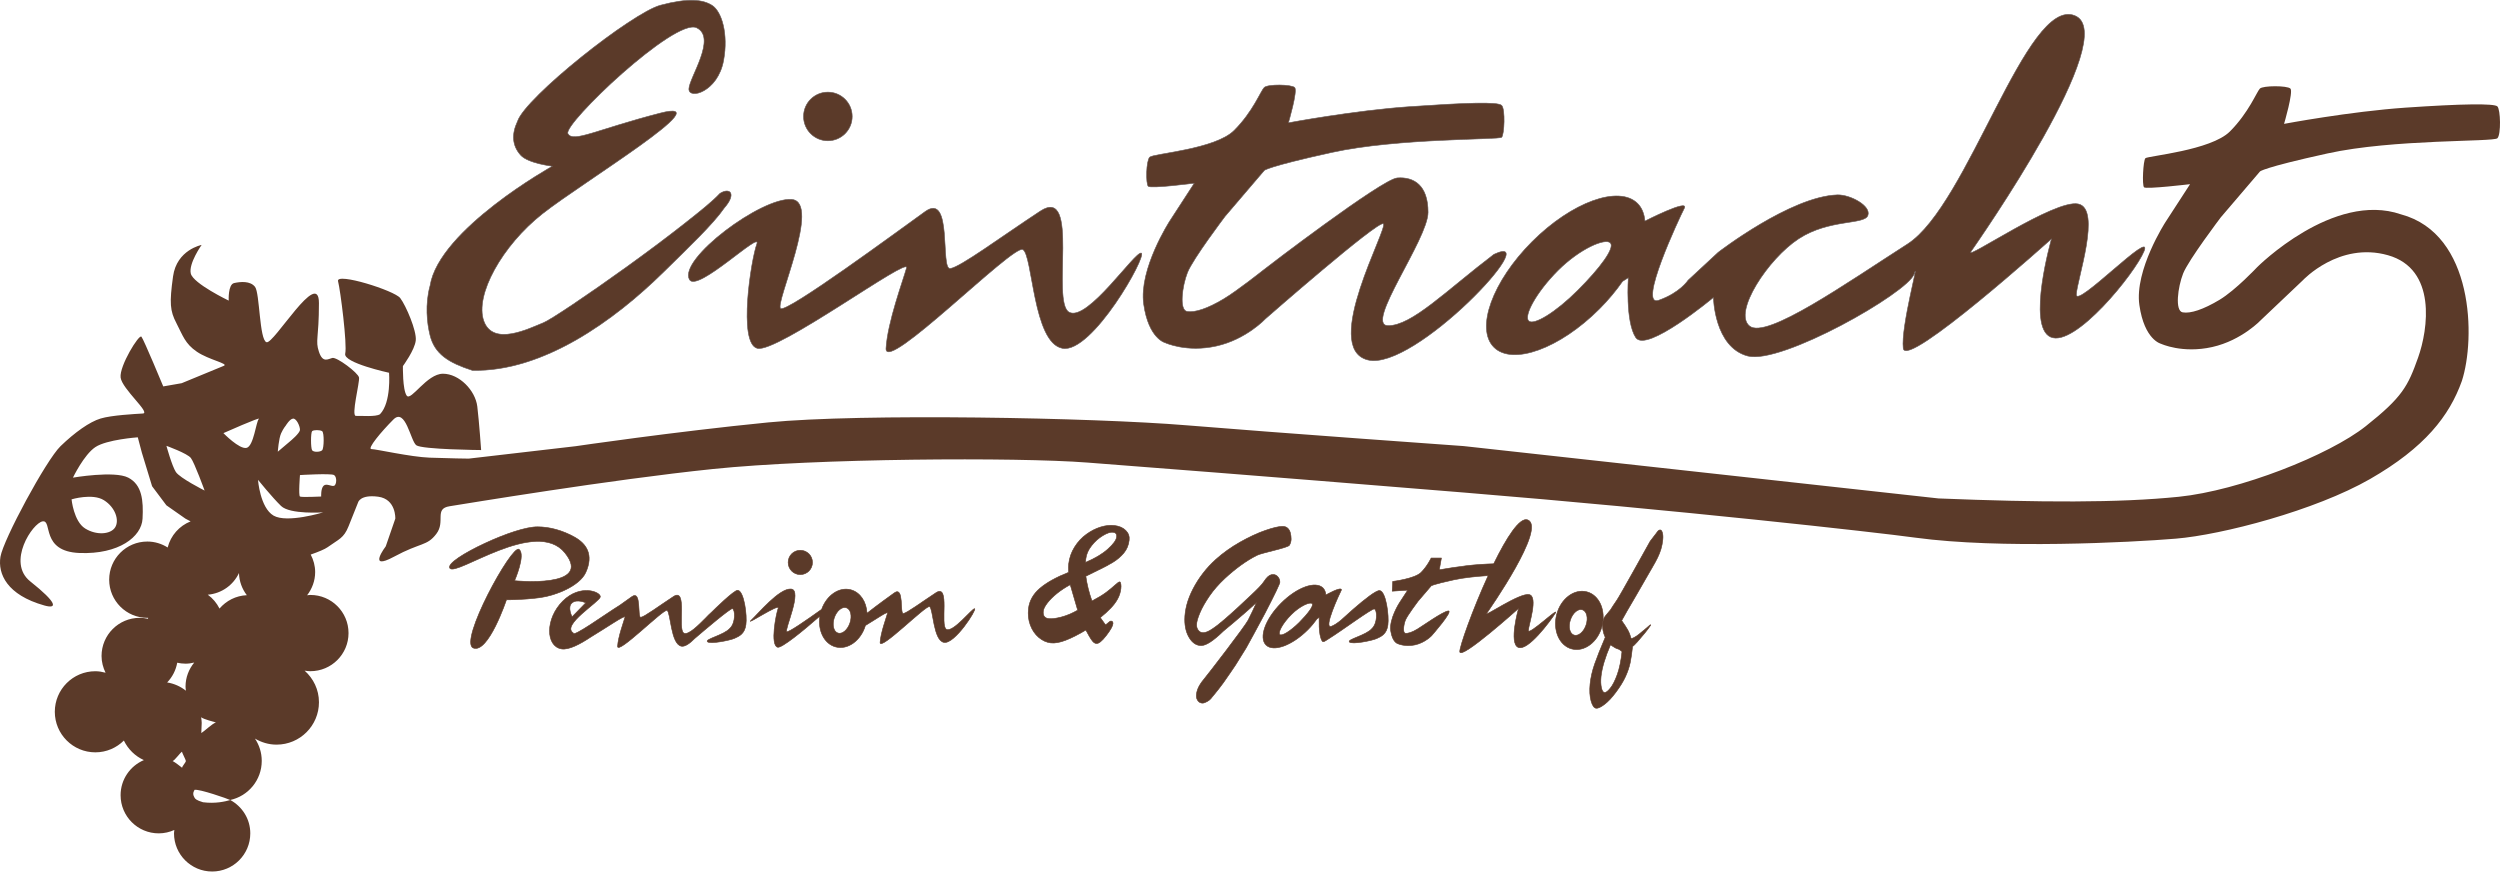 <?xml version="1.0" encoding="UTF-8"?> <svg xmlns="http://www.w3.org/2000/svg" xmlns:xlink="http://www.w3.org/1999/xlink" version="1.1" id="Layer_2" x="0px" y="0px" viewBox="-0.01 352.245 1080.014 376.512" xml:space="preserve"> <image display="none" overflow="visible" width="400" height="120" transform="matrix(4.883 0 0 4.883 -899.227 -659.25)"> </image> <g display="none"> <circle display="inline" fill="#B8C00B" stroke="#B8C00B" stroke-width="0.25" stroke-linejoin="round" stroke-miterlimit="10" cx="-563.754" cy="81.069" r="10.504"></circle> <path display="inline" fill="#B8C00B" d="M38.005,124.647L54.9,104.869c0,0,0.863-1.598,29.254-7.833 c28.382-6.235,71.712-4.903,73.347-6.538c1.634-1.635,1.359-12.396,0-13.755c-1.341-1.359-15.463-1.129-39.566,0.523 c-24.103,1.644-52.595,7.006-52.595,7.006s4.095-13.893,2.746-15.242c-1.35-1.35-11.836-1.341-13.186,0 c-1.35,1.34-4.784,10.348-12.965,18.539C33.735,95.76,6.4,98.139,5.436,99.103c-0.964,0.964-1.497,11.661-0.588,12.57 s19.889-1.359,19.889-1.359l-10.633,16.39c0,0-13.433,20.761-11.266,35.856c2.148,15.086,9.366,16.73,9.366,16.73 s9.2,4.279,22.092,1.396c12.892-2.883,21.184-11.79,21.184-11.79l17.969-17.051c0,0,15.646-16.794,36.774-10.826 c21.128,5.978,17.4,31.926,13.02,44.239s-6.74,17.051-22.615,29.622c-15.849,12.561-54.606,27.812-80.748,30.494 c-26.151,2.672-59.849,2.498-103.841,0.716c-40.08-4.407-205.128-22.606-205.128-22.606s-79.985-5.711-119.955-9.008 c-39.979-3.296-140.063-5.197-180.52-1.221c-40.447,3.995-83.181,10.284-83.181,10.284l-46.149,5.362c0,0-8.594-0.101-16.895-0.413 c-8.292-0.312-23.075-3.701-25.131-3.701c-2.057,0,4.224-7.529,9.476-12.772c5.252-5.262,7.419,9.274,9.889,11.12 c2.47,1.854,28.015,2.066,28.015,2.066s-0.826-11.845-1.652-18.805c-0.827-6.96-7.823-14.159-14.829-14.159 c-7.016,0-13.792,11.964-15.656,9.485c-1.855-2.488-1.653-12.781-1.653-12.781s5.16-6.997,5.555-11.12 c0.413-4.132-4.206-14.93-6.694-18.236c-2.479-3.296-27.923-11.229-26.885-7.309c1.029,3.92,4.003,27.372,3.095,31.311 c-0.918,3.949,18.952,8.246,18.952,8.246s1.028,12.772-3.921,17.905c-1.854,1.24-8.227,0.633-10.394,0.726 c-2.176,0.101,1.699-14.563,1.341-16.574c-0.358-2.011-9.604-8.953-11.533-8.457c-1.928,0.496-4.132,2.277-5.775-2.672 c-1.653-4.949,0-5.555,0-21.009c0-15.462-19.567,17.924-22.662,16.886c-3.094-1.029-2.874-21.211-4.949-23.901 c-2.066-2.681-6.373-2.259-9.063-1.644c-2.681,0.615-2.313,7.575-2.313,7.575s-15.353-7.373-16.381-11.689 c-1.02-4.333,4.683-12.359,4.683-12.359s-10.761,2.066-12.35,13.599c-1.598,11.533-1.322,14.894,1.442,20.191 c2.754,5.298,3.7,8.861,8.86,12.359c5.151,3.499,13.884,5.16,11.643,6.079c-2.24,0.927-18.227,7.511-18.227,7.511l-7.961,1.359 c0,0-8.401-20.237-9.43-21.477c-1.02-1.239-9.595,12.708-8.989,17.648c0.615,4.94,13.14,15.334,9.604,15.545 c-3.535,0.211-13.516,0.735-18.263,2.167c-4.738,1.442-11.12,5.978-17.299,11.946c-6.189,5.978-24.773,40.447-25.958,47.802 c-1.184,7.364,2.81,16.464,18.952,21.009c5.665,1.598,5.821-0.955-6.079-10.394c-10.293-8.2,1.056-25.306,5.381-25.93 c4.315-0.615-0.983,13.02,15.94,13.672c16.932,0.643,26.784-6.997,27.197-14.82c0.413-7.841-0.193-14.636-6.179-17.73 c-5.978-3.085-23.892,0-23.892,0s4.738-9.889,9.678-13.186c4.949-3.296,18.336-4.242,18.336-4.242l1.754,6.611l4.426,14.526 l6.18,8.236l8.246,5.775l2.222,1.166c-4.894,1.929-8.613,6.116-9.917,11.285c-2.543-1.607-5.546-2.571-8.788-2.571 c-9.108,0-16.481,7.374-16.481,16.482c0,9.09,7.373,16.473,16.481,16.473c0.12,0,0.221-0.055,0.34-0.055 c-0.027,0.165-0.027,0.321-0.046,0.468c-1.157-0.267-2.351-0.414-3.59-0.414c-9.1,0-16.482,7.374-16.482,16.482 c0,2.599,0.67,5.041,1.735,7.227c-1.423-0.376-2.874-0.643-4.417-0.643c-9.669,0-17.51,7.851-17.51,17.519 c0,9.669,7.841,17.52,17.51,17.52c4.812,0,9.164-1.956,12.322-5.096c1.809,3.728,4.848,6.74,8.641,8.448 c-5.914,2.507-10.055,8.356-10.055,15.169c0,9.108,7.382,16.482,16.473,16.482c2.415,0,4.692-0.542,6.749-1.469 c-0.046,0.505-0.147,0.964-0.147,1.469c0,9.108,7.373,16.482,16.482,16.482c9.1,0,16.473-7.374,16.473-16.482 c0-6.262-3.526-11.625-8.659-14.416c7.777-1.689,13.608-8.613,13.608-16.895c0-3.572-1.083-6.887-2.938-9.632 c2.736,1.616,5.904,2.617,9.329,2.617c10.128,0,18.337-8.218,18.337-18.328c0-5.436-2.424-10.275-6.189-13.626 c0.808,0.11,1.634,0.23,2.479,0.23c9.109,0,16.482-7.374,16.482-16.464c0-9.108-7.373-16.482-16.482-16.482 c-0.486,0-0.946,0.092-1.423,0.147c2.158-2.8,3.489-6.234,3.489-10.027c0-2.745-0.734-5.279-1.919-7.557 c3.361-1.175,6.06-2.295,7.272-3.168c4.875-3.517,6.969-3.811,9.072-9.062c2.103-5.252,4.123-10.293,4.123-10.293 s0.827-3.498,8.65-2.479c7.823,1.028,7.419,9.485,7.419,9.485l-4.123,11.946c0,0-8.255,10.872,3.498,4.527 c11.753-6.345,14.214-4.509,18.337-9.871c4.123-5.362-1.083-10.899,5.766-11.964c6.859-1.065,69.022-11.441,113.721-16.068 c44.708-4.628,131.01-5.161,161.825-2.782c30.825,2.396,64.202,4.903,162.983,12.983c91.197,7.456,177.343,17.088,194.762,19.475 c36.269,4.903,92.62,2.029,112.49,0.386c19.889-1.653,60.152-12.157,83.851-25.756c23.69-13.608,34.286-27.298,39.648-42.33 c5.987-18.346,5.252-63.568-26.27-72.006c-29.245-10.101-62.099,22.762-62.099,22.762s-9.375,10-16.317,14.159 c-6.96,4.168-12.515,6.023-15.921,5.408c-3.407-0.625-2.112-10.872,0.211-16.794C24.057,143.03,38.005,124.647,38.005,124.647z M-876.515,246.833c4.949,3.085,6.767,8.705,4.867,11.744c-1.901,3.039-8.016,3.581-12.965,0.496 c-4.949-3.085-5.868-12.598-5.868-12.598S-881.464,243.739-876.515,246.833z M-786.567,217.038c0.615-0.615,3.397-0.615,4.325,0 c0.937,0.625,0.827,7.419,0,8.246c-0.826,0.826-3.7,0.927-4.325,0C-787.183,224.355-787.183,217.662-786.567,217.038z M-799.964,217.947c1.038-2.25,2.011-3.333,2.011-3.333s1.708-2.883,3.141-3.012c1.432-0.128,2.984,3.177,2.984,4.821 c0,1.441-3.958,4.738-4.481,5.161c-0.064,0.064-5.096,4.315-5.096,4.315S-800.983,220.196-799.964,217.947z M-845.434,234.649 c-1.699-2.626-4.068-11.285-4.068-11.285s9.017,3.25,10.56,5.252c1.542,2.011,5.932,14.067,5.932,14.067 S-843.735,237.284-845.434,234.649z M-846.83,359.525c1.029-0.395,3.141-3.48,4.059-4.049c-0.037,0.468,1.653,3.535,1.653,4.021 c0,0.643-1.68,2.314-1.607,2.938C-843.634,361.72-845.764,360.049-846.83,359.525z M-841.091,329.151 c-2.313-1.828-5.068-3.085-8.107-3.572c2.222-2.295,3.765-5.233,4.352-8.521c1.148,0.248,2.351,0.413,3.59,0.413 c1.304,0,2.543-0.193,3.765-0.487c-2.314,2.837-3.765,6.418-3.765,10.367C-841.265,327.985-841.146,328.554-841.091,329.151z M-833.69,377.339c-2.938-0.845-3.425-1.524-3.673-1.974c-0.67-1.166-0.79-2.066,0-3.388c2.084-0.432,14.389,3.856,15.454,4.407 C-824.141,376.999-828.263,378.019-833.69,377.339z M-834.434,347.442c0.055-0.56,0.174-3.856,0.174-4.407 c0-0.845-0.128-1.634-0.239-2.424c1.322,0.964,4.802,1.727,6.382,2.259C-829.65,343.301-833.102,346.652-834.434,347.442z M-826.574,293.653c-1.194-2.388-2.92-4.444-5.059-5.987c5.986-0.505,11.037-4.16,13.479-9.357 c0.092,3.609,1.341,6.896,3.388,9.568C-819.503,288.08-823.69,290.283-826.574,293.653z M-814.894,224.246 c-3.094,0.725-9.99-6.381-9.99-6.381s16.482-7.318,15.297-6.134S-811.8,223.529-814.894,224.246z M-803.224,253.509 c-5.84-3.406-6.73-15.462-6.73-15.462s6.115,7.566,9.972,11.303c3.856,3.746,18.199,2.754,18.199,2.754 S-797.384,256.897-803.224,253.509z M-777.091,240.626c-1.139,0.413-3.296-1.23-4.536,0c-1.23,1.24-1.028,4.637-1.028,4.637 s-8.447,0.413-9.173,0c-0.716-0.414,0-9.274,0-9.274s13.388-0.826,14.728,0C-775.76,236.816-775.953,240.213-777.091,240.626z"></path> <path display="inline" fill="#B8C00B" stroke="#B8C00B" stroke-width="0.25" stroke-linejoin="round" stroke-miterlimit="10" d=" M-416.06,126.263c0,0-13.415,20.761-11.266,35.856c2.148,15.086,9.366,16.73,9.366,16.73s9.219,4.279,22.092,1.396 c12.892-2.883,21.183-11.79,21.183-11.79s48.417-42.421,50.878-41.026c2.488,1.387-26.922,53.56-6.776,58.812 c20.118,5.252,77.46-56.295,54.569-45.58c-20.531,15.61-35.489,30.953-45.782,30.797c-10.293-0.147,17.327-37.334,17.327-48.968 c0-11.643-6.115-15.38-13.305-14.838c-6.621,0.496-57.655,39.584-58.049,39.979c-0.037,0.028-11.046,8.778-16.895,12.276 c-6.942,4.169-12.497,6.024-15.903,5.409c-3.389-0.625-2.103-10.872,0.211-16.794c2.332-5.932,16.262-24.314,16.262-24.314 l16.895-19.769c0,0,0.863-1.598,29.254-7.833s72.19-5.399,73.329-6.538s1.625-12.129,0-13.755 c-1.625-1.625-15.444-1.129-39.547,0.523c-24.103,1.644-52.586,7.006-52.586,7.006s4.095-13.874,2.727-15.242 s-11.643-1.542-13.186,0s-4.775,10.357-12.983,18.548c-8.182,8.181-34.892,9.953-36.462,11.533s-1.726,11.478-0.625,12.57 c1.102,1.093,19.907-1.359,19.907-1.359L-416.06,126.263z"></path> <path display="inline" fill="#B8C00B" stroke="#B8C00B" stroke-width="0.25" stroke-linejoin="round" stroke-miterlimit="10" d=" M-717.343,190.768c15.242,0.349,30.558-5.032,44.745-13.121c14.177-8.09,27.225-18.906,37.895-29.42 c10.669-10.513,21.468-20.733,26.187-27.638c5.427-6.198,2.452-8.989-1.864-6.271c-3.388,3.599-8.034,7.309-15.481,13.167 s-16.161,12.35-24.654,18.475c-8.484,6.115-16.749,11.863-23.268,16.234c-6.52,4.371-11.303,7.364-12.855,7.988 s-3.682,1.58-6.069,2.488c-2.397,0.918-5.041,1.791-7.63,2.241c-2.589,0.45-5.096,0.478-7.217-0.312 c-2.121-0.79-3.847-2.369-4.848-5.16s-1.01-6.207-0.193-10c0.826-3.792,2.479-7.952,4.802-12.194s5.326-8.558,8.833-12.68 c3.508-4.123,7.521-8.043,11.891-11.478c4.371-3.434,11.432-8.319,19.154-13.58c7.722-5.271,16.096-10.936,23.075-15.949 c6.978-5.014,12.542-9.375,14.664-12.047c2.112-2.672,0.771-3.636-6.069-1.873c-6.841,1.763-12.625,3.461-17.474,4.939 c-4.848,1.488-8.778,2.755-11.909,3.673c-3.131,0.918-5.481,1.497-7.18,1.58s-2.755-0.321-3.296-1.35 c-0.542-1.029,2.084-4.683,6.473-9.513c4.389-4.83,10.532-10.835,17.042-16.574c6.51-5.739,13.378-11.202,19.191-14.958 c5.821-3.755,10.596-5.803,12.919-4.692c2.231,1.065,3.141,2.957,3.25,5.261c0.11,2.305-0.569,5.032-1.542,7.777 c-0.964,2.736-2.213,5.5-3.232,7.86c-1.01,2.369-1.782,4.343-1.8,5.528c-0.019,1.185,0.753,1.864,1.956,1.992 c1.203,0.129,2.847-0.275,4.573-1.249c1.727-0.973,3.526-2.534,5.05-4.692c1.524-2.158,2.782-4.931,3.407-8.337 c0.542-2.92,0.753-5.702,0.698-8.273c-0.046-2.571-0.349-4.94-0.854-7.024c-0.496-2.084-1.194-3.875-2.011-5.316 c-0.826-1.442-1.772-2.525-2.782-3.177c-0.974-0.625-2.103-1.148-3.443-1.533c-1.332-0.386-2.865-0.615-4.665-0.67 c-1.791-0.055-3.838,0.064-6.189,0.404c-2.36,0.34-5.013,0.9-8.034,1.717c-3.058,0.826-8.227,3.719-14.324,7.759 c-6.088,4.04-13.094,9.228-19.833,14.636c-6.73,5.408-13.194,11.046-18.189,15.977c-4.995,4.94-8.53,9.173-9.403,11.79 c-0.661,1.405-1.138,2.755-1.414,4.068c-0.285,1.313-0.385,2.571-0.275,3.783c0.101,1.212,0.404,2.378,0.9,3.498 c0.505,1.12,1.203,2.195,2.121,3.223c0.799,0.9,2.057,1.644,3.499,2.268c1.441,0.624,3.058,1.111,4.582,1.478 c1.524,0.368,2.938,0.634,3.985,0.808c1.038,0.166,1.699,0.239,1.699,0.239s-3.058,1.708-7.713,4.637 c-4.655,2.929-10.899,7.098-17.262,12.038s-12.855,10.624-17.988,16.61c-5.142,5.987-8.934,12.258-9.898,18.355 c-0.56,2.029-0.918,4.04-1.129,6.014c-0.211,1.965-0.267,3.894-0.211,5.73s0.211,3.581,0.45,5.206 c0.239,1.625,0.533,3.122,0.863,4.453c0.496,2.011,1.24,3.756,2.241,5.298c1,1.534,2.259,2.874,3.774,4.059 c1.524,1.185,3.296,2.222,5.344,3.177C-722.237,189.069-719.923,189.932-717.343,190.768z"></path> <path display="inline" fill="#B8C00B" stroke="#B8C00B" stroke-width="0.25" stroke-linejoin="round" stroke-miterlimit="10" d=" M-623.557,151.523c3.25,5.876,31.467-21.688,29.098-15.344c-2.369,6.336-8.246,42.853,0.211,45.057 c8.448,2.213,65.946-40.144,64.486-34.763c-1.46,5.38-8.2,23.433-8.861,34.763c-0.661,11.331,54.744-44.854,59.068-42.688 c4.334,2.158,4.334,40.328,17.152,42.688c12.818,2.36,36.691-40.217,34.038-41.145c-2.654-0.918-23.222,29.814-31.155,25.545 c-7.924-4.279,4.839-55.065-12.46-43.679c-17.308,11.386-34.46,24.158-38.914,24.81c-4.454,0.652,1.212-33.249-10.835-24.599 s-59.803,43.881-62.429,41.871c-2.626-2.011,17.776-46.048,4.793-47.123C-592.347,115.833-628.405,142.745-623.557,151.523z"></path> <path display="inline" fill="#B8C00B" stroke="#B8C00B" stroke-width="0.25" stroke-linejoin="round" stroke-miterlimit="10" d=" M-276.033,180.759c8.016,8.016,28.428,0.625,45.571-16.527c3.875-3.866,7.208-7.906,10.027-11.937l2.479-1.542 c0,0-1.341,18.86,3.195,25.811c4.518,6.951,33.57-17.299,33.57-17.299s0.339,21.468,14.811,25.297 c14.453,3.838,69.077-27.317,71.859-35.351c2.8-8.035-5.794,22.808-4.665,32.036s64.063-47.325,64.063-47.325 s-10.816,37.757-0.395,42.44c10.403,4.683,36.472-27.556,40.365-37.077c4.132-10.082-29.465,24.929-29.254,18.75 c0.193-6.179,11.01-37.031,0.808-39.143c-10.183-2.112-49.188,24.773-46.342,20.595c2.855-4.168,65.569-93.777,44.818-101.977 c-20.77-8.19-45.966,81.859-72.217,98.689c-26.252,16.822-60.997,41.301-68.242,35.425c-7.263-5.868,8.053-29.126,21.248-37.729 c13.186-8.604,28.428-5.941,29.878-10.063c1.469-4.123-7.658-9.026-13.167-8.861c-20.21,0.634-51.521,24.829-51.521,24.829 l-12.983,12.047c0,0-3.443,5.399-12.699,8.649c-9.292,3.25,8.86-35.479,11.064-39.758c2.204-4.279-17.024,5.564-17.024,5.564 c-0.248-3.094-1.276-5.72-3.159-7.621c-8.034-8.025-28.446-0.633-45.589,16.51C-276.657,152.331-284.049,172.743-276.033,180.759z M-248.339,147.593c9.54-9.531,20.43-14.076,22.597-11.918c2.13,2.14-4.481,10.973-14.021,20.495 c-9.503,9.522-19.099,15.38-21.248,13.231C-263.178,167.252-257.852,157.125-248.339,147.593z"></path> <circle display="inline" fill="#B8C00B" stroke="#B8C00B" stroke-width="0.25" stroke-linejoin="round" stroke-miterlimit="10" cx="-575.663" cy="273.737" r="5.252"></circle> <path display="inline" fill="#B8C00B" stroke="#B8C00B" stroke-width="0.25" stroke-linejoin="round" stroke-miterlimit="10" d=" M-439.998,257.779c-1.827-0.211-3.792,0-5.922,0.661c-2.103,0.643-4.16,1.699-6.152,3.14c-1.992,1.433-3.7,3.278-5.096,5.509 c-1.396,2.222-2.259,4.665-2.562,7.346c-0.092,0.679-0.101,1.873-0.027,3.581c-5.335,2.112-9.458,4.398-12.387,6.886 c-2.893,2.479-4.545,5.399-4.949,8.788c-0.285,2.525-0.028,4.894,0.79,7.098c0.817,2.186,2.029,3.948,3.627,5.326 c1.634,1.377,3.361,2.167,5.243,2.387c1.745,0.193,3.884-0.184,6.391-1.147c2.507-0.955,5.436-2.443,8.732-4.408 c0.386,0.716,0.863,1.598,1.469,2.654c0.588,1.038,1.12,1.827,1.58,2.314c0.45,0.505,0.955,0.79,1.469,0.845 c1,0.128,2.424-1.001,4.27-3.388c1.827-2.369,2.819-4.104,2.938-5.179c0.019-0.267-0.018-0.523-0.128-0.735 c-0.147-0.229-0.321-0.358-0.587-0.395c-0.211-0.037-0.414,0.037-0.625,0.147c-0.193,0.128-0.487,0.358-0.881,0.716 c-0.404,0.358-0.716,0.625-0.983,0.808l-2.277-3.159c1.772-1.432,3.278-2.8,4.518-4.104c1.24-1.295,2.24-2.617,2.975-3.985 c0.753-1.359,1.221-2.855,1.414-4.462c0.092-0.698,0.073-1.341-0.019-1.928c-0.092-0.588-0.248-0.918-0.505-0.955 c-0.303-0.037-0.982,0.441-2.048,1.414c-1.065,0.974-2.332,2.02-3.829,3.149c-1.515,1.129-3.544,2.351-6.106,3.691 c-1.313-3.691-2.185-7.272-2.653-10.707c0.569-0.321,2.204-1.129,4.857-2.387c2.682-1.258,4.931-2.461,6.795-3.59 c1.882-1.129,3.443-2.488,4.756-4.049c1.295-1.561,2.084-3.406,2.314-5.564c0.193-1.606-0.303-3.002-1.469-4.168 C-436.233,258.743-437.886,258.026-439.998,257.779z M-462.944,297.335c-2.314,0.588-4.132,0.827-5.426,0.661 c-1.772-0.211-2.543-1.294-2.314-3.259c0.11-0.964,0.698-2.13,1.753-3.499c1.056-1.368,2.452-2.746,4.142-4.123 c1.708-1.377,3.618-2.635,5.739-3.765c1.294,4.5,2.369,8.172,3.213,11.01C-458.243,295.737-460.63,296.72-462.944,297.335z M-442.835,267.998c-2.378,2.13-5.592,4.031-9.66,5.739l0.193-1.635c0.229-1.956,1.056-3.819,2.488-5.628 c1.423-1.809,3.049-3.25,4.876-4.343c1.818-1.093,3.26-1.561,4.361-1.441c1.185,0.138,1.708,0.808,1.58,2.001 C-439.162,264.087-440.447,265.868-442.835,267.998z"></path> <path display="inline" fill="#B8C00B" stroke="#B8C00B" stroke-width="0.25" stroke-linejoin="round" stroke-miterlimit="10" d=" M-370.076,286.087c1.056-2.222,1.598-3.489,1.598-3.819c0-1.01-0.376-1.864-1.074-2.562c-0.735-0.698-1.598-0.918-2.617-0.68 c-1.001,0.248-2.029,1.167-3.048,2.746c-0.487,0.771-1.221,1.653-2.222,2.69c-0.982,1.019-2.369,2.36-4.141,4.013 c-1.938,1.827-3.728,3.517-5.381,5.022c-1.671,1.524-3.48,3.159-5.454,4.857c-1.956,1.708-3.746,3.104-5.399,4.178 c-1.506,1.019-2.764,1.524-3.801,1.524c-0.882,0-1.58-0.34-2.084-1.001c-0.523-0.661-0.771-1.451-0.771-2.351 c0-1.203,0.468-2.92,1.414-5.151c0.937-2.24,2.314-4.665,4.123-7.3c1.809-2.635,4.031-5.16,6.62-7.584 c2.295-2.13,4.591-4.021,6.868-5.684c2.295-1.671,4.628-3.104,6.979-4.306c2.332-1.185,13.415-3.241,14.113-4.408 c0.487-0.863,0.734-1.735,0.734-2.617c0-0.955-0.11-1.855-0.339-2.709c-0.229-0.863-0.625-1.542-1.185-2.047 c-0.542-0.505-1.295-0.753-2.204-0.753c-1.58,0-4.049,0.569-7.392,1.735c-3.352,1.148-6.979,2.837-10.854,5.022 c-3.875,2.186-7.373,4.683-10.495,7.456c-2.047,1.827-3.893,3.82-5.573,6.005c-1.69,2.176-3.122,4.444-4.343,6.795 c-1.203,2.333-2.103,4.609-2.69,6.832c-0.569,2.222-0.881,4.361-0.881,6.4c0,3.25,0.698,5.932,2.066,8.053 c1.359,2.13,3.048,3.195,5.041,3.195c2.103,0,5.271-2.066,9.521-6.207c0.285-0.248,0.625-0.542,1.02-0.863 c0.395-0.339,1.414-1.185,3.085-2.562c1.653-1.377,3.333-2.819,5.078-4.343c1.735-1.487,3.48-3.067,5.234-4.72 c-1.111,2.525-2.351,5.114-3.673,7.731c-1.322,2.617-17.216,23.258-19.282,25.737c-2.048,2.479-3.067,4.784-3.067,6.979 c0,0.845,0.248,1.579,0.753,2.186c0.487,0.606,1.129,0.918,1.882,0.918c0.542,0,1.203-0.229,2.011-0.68 c0.808-0.468,1.377-0.937,1.735-1.396c0-0.037,0.542-0.679,1.598-1.974c1.056-1.276,2.296-2.883,3.728-4.821 c1.433-1.974,5.161-7.511,5.161-7.511l4.646-7.474c0,0,5.904-10.688,8.089-14.903 C-372.766,291.523-371.132,288.309-370.076,286.087z"></path> <path display="inline" fill="#B8C00B" stroke="#B8C00B" stroke-width="0.25" stroke-linejoin="round" stroke-miterlimit="10" d=" M-325.35,285.876c-1.488-0.211-6.676,3.93-11.102,7.768c0.23-0.303,0.377-0.523,0.377-0.523s-0.523,0.56-1.295,1.332 c-1.974,1.735-3.728,3.296-4.802,4.306c-1.451,1.166-2.901,2.167-4.104,2.58c-3.654,1.295,3.535-14.058,4.398-15.766 c0.881-1.689-6.74,2.204-6.74,2.204c-0.092-1.221-0.505-2.259-1.24-3.012c-3.195-3.186-11.294-0.257-18.08,6.547 c-6.794,6.795-9.742,14.884-6.547,18.08c3.177,3.177,11.267,0.23,18.062-6.565c1.542-1.543,2.855-3.141,3.985-4.738l0.964-0.606 c0,0-0.523,7.474,1.276,10.22c0.45,0.698,1.561,0.128,2.975-1.111c5.491-3.407,18.557-13.094,19.567-12.772 c1.221,0.413,1.469,6.134-1.093,8.503c-2.479,2.901-10.816,4.627-9.706,5.775c1.093,1.166,9.742-0.569,11.744-1.469 c2.001-0.9,4.361-1.919,4.894-5.886C-321.264,296.757-322.623,286.289-325.35,285.876z M-360.104,299.631 c-3.783,3.765-7.584,6.097-8.429,5.233c-0.863-0.863,1.24-4.875,5.022-8.64c3.765-3.765,8.108-5.574,8.953-4.72 C-353.704,292.349-356.339,295.848-360.104,299.631z"></path> <path display="inline" fill="#B8C00B" stroke="#B8C00B" stroke-width="0.25" stroke-linejoin="round" stroke-miterlimit="10" d=" M-668.366,278.08c3.526-7.759,0.266-12.433-4.839-15.297c-5.105-2.865-10.798-4.426-15.913-4.426 c-4.958-0.055-14.012,3.012-22.863,7.135c-8.852,4.123-16.417,8.861-15.104,10.734c1.313,1.892,10.651-3.636,21.21-7.695 c10.56-4.059,22.34-6.648,28.547,1.102c6.207,7.75,0.762,10.752-6.235,11.808c-6.997,1.065-15.545,0.193-15.545,0.193 s1.239-2.837,2.093-5.941c0.854-3.113,1.341-6.501-0.184-7.612c-1.524-1.102-8.071,8.907-13.434,19.512 c-5.362,10.596-9.54,21.808-6.299,23.103c3.25,1.276,6.822-3.93,9.595-9.449c2.773-5.518,4.729-11.367,4.729-11.367 s6.795,0.073,14.48-0.937C-681.175,288.006-670.983,283.837-668.366,278.08z"></path> <path display="inline" fill="#B8C00B" stroke="#B8C00B" stroke-width="0.25" stroke-linejoin="round" stroke-miterlimit="10" d=" M-512.545,302.624c-2.865-1.542,1.745-19.916-4.508-15.802c-6.271,4.123-12.479,8.732-14.085,8.971s0.44-12.028-3.921-8.897 c-2.039,1.469-7.18,5.161-11.771,8.769c-0.257-4.913-2.911-9.035-7.034-10.137c-5.041-1.322-10.412,2.442-12.579,8.466 c-6.749,4.839-14.416,10.137-15.068,9.632c-1.028-0.79,6.951-17.988,1.873-18.419c-5.068-0.432-14.388,10.872-17.281,13.525 c-2.874,2.672,12.625-7.676,11.707-5.179c-0.927,2.479-3.544,15.94-0.239,16.803c1.727,0.468,10.762-6.868,18.254-13.452 c-0.964,6.225,1.854,12.001,6.831,13.323c5.262,1.377,10.899-2.746,12.846-9.256c4.774-2.865,9.861-6.455,9.549-5.289 c-0.533,1.956-2.966,8.502-3.205,12.588s19.806-16.234,21.376-15.462c1.561,0.79,1.561,14.6,6.207,15.462 c4.646,0.863,14.241-14.223,13.277-14.563C-501.27,293.387-509.681,304.185-512.545,302.624z M-554.223,299.897 c-1.019,3.03-3.361,4.967-5.225,4.325c-1.864-0.625-2.534-3.59-1.524-6.602c1.028-3.012,3.36-4.949,5.225-4.306 C-553.883,293.947-553.204,296.885-554.223,299.897z"></path> <path display="inline" fill="#B8C00B" stroke="#B8C00B" stroke-width="0.25" stroke-linejoin="round" stroke-miterlimit="10" d=" M-602.677,285.747c-1.478-0.229-10.431,8.613-11.211,9.375c-1.01,0.882-1.891,1.791-2.653,2.599 c-2.994,2.975-7.475,7.603-9.421,6.547c-2.865-1.542,1.745-19.916-4.508-15.802c-6.271,4.123-12.469,8.732-14.085,8.971 c-1.607,0.229,0.44-12.038-3.921-8.897c-0.937,0.661-2.828,2.011-5.16,3.673c-6.583,4.068-20.439,14.168-20.137,11.964 c-5.298-3.406,11.432-13.452,11.708-15.563c0.275-2.112-8.594-5.767-16.216,1.827c-7.63,7.621-7.419,19.457-0.56,20.642 c3.122,0.542,8.062-2.066,12.524-5.041c6.896-4.142,15.27-9.954,14.93-8.696c-0.533,1.938-2.966,8.466-3.205,12.57 s19.815-16.234,21.376-15.462c1.561,0.79,1.561,14.6,6.207,15.462c1.543,0.285,3.636-1.221,5.721-3.333 c4.031-3.461,15.481-13.167,16.298-12.892c1.212,0.413,1.469,6.115-1.083,8.502c-2.488,2.902-10.826,4.609-9.715,5.776 c1.102,1.166,9.751-0.569,11.744-1.469c2.001-0.9,4.352-1.919,4.903-5.904C-598.573,296.637-599.95,286.161-602.677,285.747z M-674.251,291.183c2.204-1.791,5.895,0,5.895,0l-5.895,6.042C-674.251,297.225-676.464,292.974-674.251,291.183z"></path> <path display="inline" fill="#B8C00B" stroke="#B8C00B" stroke-width="0.25" stroke-linejoin="round" stroke-miterlimit="10" d=" M-204.137,259.698c-0.45-0.055-0.9,0.266-1.377,0.946l-0.037,0.064l-2.975,3.894c0,0-13.525,24.388-14.397,25.462 c-0.826,1.093-2.672,4.068-2.672,4.068s-1.488,1.827-2.167,2.598c-0.698,0.753-1.111,1.901-1.276,3.443 c-0.193,1.901,0.184,3.893,1.111,5.932c-2.011,4.701-3.535,8.54-4.572,11.514c-1.038,2.975-1.69,5.849-1.975,8.613 c-0.285,2.865-0.146,5.307,0.414,7.336c0.56,2.011,1.313,3.067,2.222,3.159c0.827,0.092,2.011-0.487,3.59-1.671 c1.58-1.203,3.25-2.975,4.986-5.326c1.791-2.406,3.141-4.627,4.086-6.675c0.937-2.066,1.616-4.049,2.029-5.968 c0.395-1.919,0.735-4.251,1.02-7.015c1.34-0.716,10.458-11.909,7.134-8.953c-3.324,2.957-1.882,1.542-2.855,2.406 c-0.982,0.863-1.827,1.524-2.543,2.011c-0.698,0.487-1.469,0.881-2.314,1.185c-0.395-1.487-0.9-2.764-1.524-3.875 c-0.624-1.092-1.506-2.442-2.598-3.985c0.468-0.9,1.221-2.24,2.259-4.031s2.479-4.233,4.27-7.318 c1.791-3.085,3.425-5.904,4.857-8.438c0.229-0.413,0.826-1.441,1.809-3.122c0.983-1.671,1.754-3.104,2.351-4.325 c0.588-1.203,1.056-2.424,1.433-3.636c0.358-1.23,0.643-2.571,0.79-4.059c0.129-1.203,0.074-2.204-0.165-2.993 C-203.439,260.157-203.742,259.744-204.137,259.698z M-220.692,312.219c-0.414,3.967-1.093,7.282-2.048,9.935 c-0.964,2.654-1.956,4.628-3.03,5.922c-1.056,1.313-1.882,1.919-2.489,1.846c-0.569-0.055-1.038-0.753-1.331-2.084 c-0.285-1.359-0.34-2.957-0.166-4.802c0.395-3.71,1.754-8.301,4.104-13.755c0.321,0.211,0.606,0.432,0.9,0.643 s0.661,0.45,1.166,0.716s0.955,0.45,1.332,0.523C-221.858,311.246-220.692,312.219-220.692,312.219z"></path> <path display="inline" fill="#B8C00B" stroke="#B8C00B" stroke-width="0.25" stroke-linejoin="round" stroke-miterlimit="10" d=" M-229.333,301.348c1.791-6.832-1.129-13.507-6.528-14.921c-5.417-1.433-11.248,2.938-13.039,9.751s1.129,13.507,6.528,14.921 C-236.972,312.513-231.123,308.152-229.333,301.348z M-236.219,300.778c-1.019,3.03-3.37,4.968-5.233,4.325 c-1.846-0.624-2.525-3.59-1.506-6.602c1.019-3.012,3.351-4.949,5.215-4.307C-235.897,294.819-235.2,297.785-236.219,300.778z"></path> <path display="inline" fill="#B8C00B" stroke="#B8C00B" stroke-width="0.25" stroke-linejoin="round" stroke-miterlimit="10" d=" M-261.13,303.129c0.092-2.442,4.38-14.673,0.321-15.508c-4.031-0.845-19.512,9.825-18.383,8.181 c1.148-1.653,26.004-37.188,17.777-40.438c-3.425-1.359-9.182,7.695-14.691,18.961c-1.727,0.046-3.673,0.12-5.849,0.275 c-8.108,0.551-17.667,2.342-17.667,2.342l0.918-5.105h-4.426c0,0-1.616,3.461-4.362,6.226c-2.764,2.736-12.249,3.875-12.249,3.875 l-0.211,4.206l6.694-0.45l-3.59,5.509c0,0-4.481,6.96-3.765,12.038c0.735,5.078,3.14,5.61,3.14,5.61s3.104,1.432,7.429,0.486 c4.325-0.982,7.116-3.966,7.116-3.966s9.596-10.89,7.171-10.688c-2.204,0.165-11.285,6.639-13.25,7.805 c-2.313,1.414-4.178,2.029-5.325,1.827c-1.129-0.211-0.698-3.654,0.073-5.628c0.79-2.011,5.454-8.181,5.454-8.181l5.684-6.639 c0,0,0.285-0.542,9.825-2.626c4.407-0.964,10.027-1.506,14.792-1.809c-6.74,14.701-12.497,31.017-12.268,32.917 c0.45,3.655,25.398-18.759,25.398-18.759s-4.288,14.958-0.166,16.822c4.123,1.845,13.81-11.267,16.014-14.71 C-247.32,292.276-261.204,305.599-261.13,303.129z"></path> </g> <circle fill="#5B3A29" stroke="#635552" stroke-width="0.25" stroke-linejoin="round" stroke-miterlimit="10" cx="357.634" cy="402.553" r="10.504"></circle> <path fill="#5B3A29" d="M959.393,446.131l16.896-19.777c0,0,0.863-1.599,29.254-7.833c28.382-6.244,71.712-4.903,73.338-6.547 c1.634-1.634,1.358-12.396,0-13.755c-1.341-1.35-15.463-1.129-39.565,0.523c-24.104,1.653-52.596,7.016-52.596,7.016 s4.096-13.893,2.746-15.243c-1.351-1.35-11.836-1.34-13.186,0c-1.35,1.341-4.784,10.348-12.966,18.539 c-8.199,8.19-35.534,10.569-36.499,11.542c-0.955,0.955-1.496,11.661-0.587,12.57s19.888-1.358,19.888-1.358l-10.633,16.39 c0,0-13.434,20.761-11.266,35.847c2.148,15.096,9.365,16.73,9.365,16.73s9.2,4.288,22.092,1.396 c12.893-2.893,21.184-11.79,21.184-11.79l17.969-17.042c0,0,15.638-16.804,36.775-10.835c21.128,5.978,17.399,31.936,13.02,44.239 c-4.38,12.322-6.739,17.052-22.615,29.631c-15.849,12.552-54.597,27.812-80.748,30.484c-26.15,2.672-59.849,2.488-103.84,0.717 c-40.08-4.408-205.129-22.616-205.129-22.616s-79.985-5.702-119.955-8.998c-39.97-3.297-140.072-5.197-180.511-1.222 c-40.447,3.994-83.181,10.275-83.181,10.275l-46.149,5.362c0,0-8.604-0.102-16.895-0.413c-8.292-0.312-23.075-3.701-25.131-3.701 c-2.057,0,4.224-7.52,9.476-12.781c5.252-5.261,7.419,9.274,9.889,11.12c2.47,1.854,28.015,2.075,28.015,2.075 s-0.826-11.846-1.653-18.806c-0.826-6.96-7.823-14.168-14.829-14.168c-7.006,0-13.792,11.965-15.655,9.485 c-1.846-2.488-1.653-12.791-1.653-12.791s5.161-6.996,5.555-11.119c0.413-4.123-4.206-14.93-6.694-18.235 c-2.479-3.297-27.914-11.23-26.885-7.31s4.003,27.372,3.095,31.312c-0.918,3.948,18.942,8.245,18.942,8.245 s1.038,12.772-3.912,17.905c-1.864,1.239-8.227,0.624-10.403,0.726c-2.176,0.101,1.708-14.562,1.341-16.583 c-0.367-2.011-9.604-8.952-11.542-8.447c-1.928,0.495-4.123,2.276-5.775-2.672c-1.653-4.949,0-5.556,0-21.019 s-19.567,17.933-22.652,16.896c-3.104-1.028-2.883-21.22-4.949-23.91c-2.066-2.672-6.363-2.25-9.054-1.644 c-2.69,0.615-2.323,7.575-2.323,7.575s-15.353-7.373-16.381-11.689c-1.02-4.343,4.683-12.368,4.683-12.368 s-10.761,2.075-12.35,13.599c-1.598,11.533-1.322,14.885,1.442,20.183c2.754,5.298,3.7,8.87,8.861,12.368 c5.151,3.499,13.883,5.151,11.643,6.079c-2.231,0.918-18.227,7.511-18.227,7.511l-7.952,1.387c0,0-8.401-20.247-9.43-21.486 c-1.019-1.24-9.595,12.717-8.989,17.647c0.615,4.94,13.14,15.344,9.604,15.546c-3.535,0.211-13.516,0.734-18.263,2.167 c-4.738,1.433-11.119,5.968-17.299,11.945c-6.189,5.978-24.773,40.447-25.958,47.803c-1.185,7.363,2.81,16.473,18.952,21.009 c5.665,1.598,5.821-0.955-6.079-10.403c-10.293-8.2,1.056-25.307,5.38-25.931c4.316-0.615-0.982,13.021,15.94,13.672 c16.932,0.643,26.784-6.996,27.197-14.819c0.413-7.842-0.193-14.637-6.18-17.74c-5.978-3.085-23.892,0-23.892,0 s4.738-9.88,9.678-13.186c4.949-3.296,18.337-4.232,18.337-4.232l1.754,6.61l4.426,14.526l6.179,8.236l8.246,5.775l2.213,1.166 c-4.885,1.929-8.604,6.115-9.907,11.285c-2.543-1.606-5.546-2.571-8.788-2.571c-9.108,0-16.482,7.374-16.482,16.482 c0,9.09,7.374,16.481,16.482,16.481c0.12,0,0.22-0.055,0.34-0.055c-0.027,0.165-0.027,0.321-0.046,0.468 c-1.157-0.266-2.351-0.413-3.59-0.413c-9.1,0-16.482,7.373-16.482,16.482c0,2.599,0.67,5.041,1.735,7.226 c-1.423-0.376-2.874-0.643-4.417-0.643c-9.668,0-17.51,7.851-17.51,17.52s7.842,17.52,17.51,17.52c4.812,0,9.164-1.956,12.322-5.096 c1.809,3.728,4.849,6.739,8.641,8.447c-5.913,2.507-10.054,8.355-10.054,15.169c0,9.108,7.382,16.481,16.473,16.481 c2.415,0,4.692-0.541,6.749-1.469c-0.046,0.505-0.147,0.964-0.147,1.469c0,9.109,7.374,16.482,16.473,16.482 c9.108,0,16.481-7.373,16.481-16.482c0-6.262-3.526-11.624-8.659-14.416c7.777-1.689,13.608-8.612,13.608-16.895 c0-3.572-1.092-6.887-2.938-9.632c2.745,1.616,5.904,2.616,9.329,2.616c10.127,0,18.327-8.218,18.327-18.327 c0-5.436-2.424-10.274-6.188-13.626c0.817,0.11,1.634,0.229,2.479,0.229c9.109,0,16.482-7.373,16.482-16.464 c0-9.108-7.373-16.481-16.482-16.481c-0.487,0-0.946,0.092-1.414,0.146c2.148-2.801,3.48-6.244,3.48-10.036 c0-2.745-0.734-5.279-1.919-7.557c3.37-1.175,6.06-2.296,7.281-3.168c4.876-3.517,6.969-3.811,9.072-9.062 c2.103-5.252,4.113-10.293,4.113-10.293s0.827-3.499,8.65-2.479c7.823,1.028,7.428,9.485,7.428,9.485l-4.123,11.946 c0,0-8.254,10.871,3.499,4.526s14.223-4.509,18.328-9.871c4.123-5.362-1.074-10.908,5.775-11.964 c6.859-1.074,69.022-11.441,113.72-16.078c44.708-4.628,131.02-5.16,161.826-2.782c30.824,2.396,64.201,4.903,162.982,12.975 c91.196,7.456,177.343,17.088,194.762,19.476c36.26,4.931,92.61,2.057,112.48,0.413c19.889-1.653,60.152-12.157,83.852-25.756 c23.689-13.608,34.286-27.299,39.648-42.32c5.986-18.347,5.252-63.577-26.271-72.016c-29.245-10.109-62.099,22.763-62.099,22.763 s-9.375,9.999-16.316,14.158c-6.96,4.169-12.516,6.023-15.922,5.408s-2.112-10.871,0.211-16.784 C945.445,464.514,959.393,446.131,959.393,446.131z M44.873,568.327c4.949,3.085,6.767,8.695,4.866,11.734 c-1.9,3.039-8.016,3.581-12.965,0.496s-5.867-12.589-5.867-12.589S39.924,565.232,44.873,568.327z M134.83,538.513 c0.615-0.606,3.388-0.606,4.325,0c0.937,0.624,0.827,7.428,0,8.245c-0.826,0.817-3.7,0.928-4.325,0 C134.197,545.831,134.197,539.146,134.83,538.513z M121.434,539.431c1.038-2.24,2.011-3.333,2.011-3.333s1.708-2.883,3.149-3.012 s2.984,3.177,2.984,4.82c0,1.433-3.967,4.738-4.481,5.16c-0.074,0.064-5.096,4.316-5.096,4.316S120.405,541.689,121.434,539.431z M75.955,556.133c-1.699-2.626-4.068-11.285-4.068-11.285s9.017,3.251,10.56,5.253c1.552,2.011,5.932,14.066,5.932,14.066 S77.653,558.769,75.955,556.133z M74.568,681.019c1.028-0.395,3.14-3.479,4.059-4.049c-0.037,0.468,1.653,3.535,1.653,4.021 c0,0.643-1.681,2.314-1.607,2.938C77.754,683.204,75.624,681.542,74.568,681.019z M80.307,650.636 c-2.314-1.828-5.068-3.086-8.108-3.572c2.222-2.296,3.765-5.233,4.353-8.521c1.148,0.248,2.351,0.414,3.59,0.414 c1.304,0,2.543-0.193,3.755-0.487c-2.314,2.838-3.755,6.419-3.755,10.367C80.132,649.469,80.243,650.048,80.307,650.636z M87.708,698.823c-2.938-0.845-3.425-1.524-3.673-1.975c-0.679-1.166-0.79-2.065,0-3.388c2.084-0.432,14.388,3.856,15.454,4.407 C97.248,698.483,93.134,699.512,87.708,698.823z M86.955,668.936c0.055-0.561,0.174-3.856,0.174-4.408 c0-0.845-0.138-1.634-0.239-2.424c1.322,0.965,4.793,1.727,6.373,2.259C91.729,664.785,88.286,668.146,86.955,668.936z M94.814,615.146c-1.194-2.388-2.92-4.444-5.059-5.986c5.986-0.506,11.027-4.16,13.479-9.366c0.092,3.608,1.341,6.905,3.388,9.577 C101.885,609.573,97.707,611.776,94.814,615.146z M106.503,545.729c-3.094,0.726-10-6.372-10-6.372s16.482-7.318,15.297-6.134 S109.598,545.004,106.503,545.729z M118.165,574.993c-5.831-3.406-6.721-15.463-6.721-15.463s6.115,7.566,9.972,11.304 c3.856,3.746,18.199,2.754,18.199,2.754S124.014,578.381,118.165,574.993z M144.297,562.11c-1.129,0.413-3.287-1.23-4.527,0 c-1.23,1.239-1.028,4.637-1.028,4.637s-8.448,0.414-9.164,0c-0.716-0.413,0-9.273,0-9.273s13.387-0.826,14.728,0 C145.638,558.3,145.436,561.707,144.297,562.11z"></path> <path fill="#5B3A29" stroke="#635552" stroke-width="0.25" stroke-linejoin="round" stroke-miterlimit="10" d="M505.328,447.747 c0,0-13.415,20.761-11.267,35.856c2.149,15.086,9.366,16.729,9.366,16.729s9.219,4.279,22.092,1.387 c12.892-2.883,21.184-11.79,21.184-11.79s48.417-42.412,50.878-41.025c2.488,1.387-26.922,53.56-6.776,58.812 c20.118,5.252,77.46-56.296,54.569-45.589c-20.531,15.609-35.489,30.952-45.782,30.796c-10.293-0.155,17.327-37.325,17.327-48.968 c0-11.652-6.116-15.389-13.306-14.838c-6.62,0.495-57.654,39.584-58.049,39.979c-0.037,0.027-11.046,8.778-16.896,12.276 c-6.941,4.169-12.496,6.023-15.903,5.418c-3.388-0.625-2.103-10.881,0.211-16.795c2.333-5.932,16.262-24.305,16.262-24.305 l16.896-19.778c0,0,0.863-1.598,29.254-7.832c28.392-6.235,72.19-5.408,73.328-6.538c1.139-1.147,1.626-12.129,0-13.754 c-1.625-1.635-15.444-1.129-39.547,0.523c-24.104,1.644-52.586,6.997-52.586,6.997s4.095-13.874,2.727-15.242 c-1.368-1.359-11.643-1.543-13.186,0c-1.542,1.542-4.774,10.366-12.983,18.548c-8.181,8.19-34.892,9.962-36.462,11.533 c-1.57,1.58-1.727,11.487-0.624,12.57c1.093,1.093,19.906-1.35,19.906-1.35L505.328,447.747z"></path> <path fill="#5B3A29" stroke="#635552" stroke-width="0.25" stroke-linejoin="round" stroke-miterlimit="10" d="M204.054,512.252 c15.233,0.349,30.558-5.032,44.744-13.121c14.177-8.099,27.225-18.906,37.895-29.42c10.669-10.514,21.468-20.733,26.188-27.639 c5.436-6.197,2.461-8.988-1.864-6.271c-3.379,3.59-8.034,7.3-15.481,13.167s-16.161,12.359-24.654,18.475 c-8.493,6.115-16.739,11.863-23.267,16.233c-6.529,4.38-11.303,7.373-12.855,7.988c-1.543,0.615-3.673,1.58-6.061,2.488 c-2.406,0.928-5.05,1.791-7.63,2.241c-2.58,0.449-5.105,0.478-7.217-0.312c-2.112-0.78-3.848-2.369-4.848-5.151 c-1.001-2.791-1.01-6.216-0.193-10.009c0.817-3.792,2.479-7.951,4.802-12.193c2.323-4.233,5.326-8.558,8.833-12.681 c3.508-4.113,7.52-8.034,11.891-11.478c4.371-3.443,11.432-8.319,19.163-13.58c7.722-5.271,16.096-10.936,23.074-15.95 c6.979-5.013,12.543-9.375,14.664-12.047s0.78-3.636-6.06-1.873c-6.85,1.763-12.625,3.461-17.483,4.94 c-4.839,1.479-8.769,2.755-11.909,3.673c-3.131,0.927-5.482,1.497-7.171,1.579c-1.708,0.083-2.764-0.321-3.296-1.35 c-0.532-1.028,2.084-4.683,6.474-9.503c4.389-4.83,10.522-10.844,17.033-16.574c6.51-5.739,13.378-11.211,19.191-14.967 c5.812-3.746,10.587-5.794,12.91-4.683c2.222,1.056,3.14,2.948,3.25,5.252s-0.569,5.032-1.543,7.777 c-0.964,2.736-2.213,5.5-3.231,7.86c-1.001,2.369-1.781,4.343-1.8,5.527s0.744,1.864,1.956,1.993 c1.212,0.147,2.846-0.266,4.563-1.249c1.717-0.982,3.535-2.534,5.059-4.692c1.524-2.167,2.782-4.931,3.407-8.337 c0.541-2.92,0.753-5.702,0.697-8.273c-0.046-2.571-0.349-4.94-0.854-7.024c-0.496-2.084-1.194-3.875-2.011-5.316 c-0.826-1.441-1.764-2.516-2.782-3.177c-0.974-0.624-2.103-1.147-3.435-1.533c-1.34-0.376-2.864-0.606-4.664-0.661 s-3.838,0.074-6.198,0.413c-2.36,0.34-5.013,0.9-8.034,1.708c-3.058,0.826-8.227,3.719-14.324,7.768 c-6.097,4.031-13.103,9.228-19.833,14.636c-6.73,5.417-13.204,11.046-18.18,15.977c-5.004,4.931-8.54,9.173-9.403,11.781 c-0.652,1.405-1.139,2.764-1.414,4.067c-0.285,1.313-0.385,2.562-0.275,3.783c0.11,1.212,0.404,2.387,0.9,3.499 c0.505,1.129,1.212,2.194,2.13,3.232c0.799,0.9,2.057,1.653,3.499,2.259c1.432,0.624,3.048,1.111,4.572,1.487 c1.524,0.367,2.938,0.625,3.985,0.809c1.038,0.165,1.708,0.229,1.708,0.229s-3.066,1.708-7.722,4.646 c-4.655,2.938-10.899,7.098-17.262,12.038s-12.855,10.624-17.997,16.61c-5.142,5.986-8.934,12.258-9.898,18.355 c-0.56,2.029-0.918,4.04-1.12,6.014c-0.211,1.975-0.267,3.894-0.211,5.729c0.055,1.837,0.211,3.581,0.45,5.207 c0.229,1.615,0.542,3.121,0.863,4.443c0.496,2.012,1.24,3.756,2.24,5.299c0.992,1.533,2.25,2.874,3.765,4.058 c1.524,1.185,3.297,2.223,5.344,3.178S201.465,511.416,204.054,512.252z"></path> <path fill="#5B3A29" stroke="#635552" stroke-width="0.25" stroke-linejoin="round" stroke-miterlimit="10" d="M297.831,473.008 c3.25,5.885,31.477-21.68,29.107-15.335c-2.369,6.327-8.246,42.844,0.211,45.048c8.447,2.213,65.946-40.135,64.477-34.754 c-1.469,5.38-8.208,23.433-8.87,34.754c-0.651,11.331,54.754-44.854,59.078-42.679c4.334,2.148,4.334,40.319,17.152,42.679 s36.691-40.209,34.038-41.136c-2.653-0.918-23.222,29.814-31.155,25.544c-7.924-4.278,4.839-55.064-12.46-43.679 c-17.317,11.386-34.46,24.158-38.904,24.801c-4.453,0.643,1.203-33.248-10.845-24.599c-12.047,8.649-59.803,43.872-62.438,41.87 c-2.617-2.011,17.776-46.039,4.793-47.122C329.032,437.316,292.983,464.238,297.831,473.008z"></path> <path fill="#5B3A29" stroke="#635552" stroke-width="0.25" stroke-linejoin="round" stroke-miterlimit="10" d="M645.355,502.243 c8.016,8.016,28.428,0.615,45.571-16.527c3.874-3.875,7.208-7.906,10.026-11.938l2.479-1.552c0,0-1.341,18.869,3.195,25.812 c4.518,6.96,33.569-17.3,33.569-17.3s0.34,21.468,14.811,25.297c14.453,3.838,69.077-27.316,71.859-35.351 c2.801-8.034-5.794,22.808-4.664,32.027c1.129,9.236,64.063-47.325,64.063-47.325s-10.816,37.757-0.396,42.449 c10.404,4.683,36.472-27.564,40.365-37.087c4.132-10.082-29.466,24.938-29.254,18.75c0.192-6.18,11.009-37.022,0.808-39.144 c-10.183-2.111-49.188,24.765-46.342,20.587c2.855-4.15,65.569-93.768,44.817-101.958c-20.77-8.2-45.965,81.859-72.217,98.689 c-26.252,16.822-60.997,41.302-68.241,35.416c-7.264-5.867,8.053-29.126,21.247-37.721c13.186-8.604,28.428-5.94,29.879-10.072 c1.469-4.114-7.658-9.017-13.168-8.861c-20.209,0.634-51.521,24.838-51.521,24.838l-12.983,12.047c0,0-3.443,5.399-12.699,8.641 c-9.292,3.25,8.861-35.471,11.064-39.759c2.204-4.278-17.023,5.564-17.023,5.564c-0.248-3.095-1.276-5.711-3.158-7.612 c-8.034-8.034-28.446-0.633-45.59,16.51C644.731,473.815,637.34,494.218,645.355,502.243z M673.049,469.077 c9.54-9.521,20.43-14.066,22.598-11.918c2.13,2.14-4.481,10.963-14.021,20.485c-9.504,9.521-19.099,15.389-21.248,13.231 C658.229,488.718,663.545,478.608,673.049,469.077z"></path> <circle fill="#5B3A29" stroke="#5B3A29" stroke-width="0.25" stroke-linejoin="round" stroke-miterlimit="10" cx="345.725" cy="595.221" r="5.252"></circle> <path fill="#5B3A29" stroke="#5B3A29" stroke-width="0.25" stroke-linejoin="round" stroke-miterlimit="10" d="M481.391,579.263 c-1.827-0.211-3.792,0-5.923,0.661c-2.103,0.643-4.159,1.698-6.151,3.141c-1.993,1.432-3.701,3.277-5.097,5.509 c-1.396,2.223-2.259,4.665-2.562,7.346c-0.092,0.68-0.101,1.873-0.027,3.581c-5.335,2.112-9.458,4.398-12.387,6.887 c-2.893,2.479-4.545,5.399-4.949,8.787c-0.285,2.525-0.027,4.895,0.789,7.098c0.817,2.186,2.029,3.948,3.627,5.326 c1.635,1.377,3.361,2.167,5.243,2.387c1.745,0.193,3.885-0.184,6.391-1.147c2.507-0.955,5.437-2.442,8.732-4.407 c0.386,0.716,0.863,1.598,1.47,2.653c0.587,1.038,1.12,1.827,1.579,2.314c0.45,0.505,0.955,0.789,1.469,0.845 c1.001,0.128,2.425-1.001,4.27-3.389c1.827-2.369,2.819-4.104,2.938-5.179c0.019-0.267-0.019-0.523-0.129-0.734 c-0.146-0.229-0.32-0.358-0.587-0.395c-0.212-0.037-0.413,0.036-0.625,0.146c-0.192,0.129-0.486,0.358-0.881,0.716 c-0.404,0.358-0.717,0.625-0.982,0.809l-2.277-3.159c1.772-1.432,3.278-2.8,4.518-4.104c1.239-1.294,2.24-2.616,2.975-3.984 c0.753-1.359,1.222-2.855,1.414-4.463c0.092-0.697,0.073-1.341-0.019-1.938s-0.247-0.918-0.505-0.955 c-0.303-0.036-0.982,0.441-2.047,1.414c-1.065,0.974-2.333,2.029-3.829,3.159c-1.516,1.129-3.545,2.351-6.106,3.691 c-1.312-3.691-2.186-7.272-2.653-10.707c0.569-0.321,2.203-1.129,4.857-2.387c2.681-1.258,4.931-2.461,6.795-3.591 c1.882-1.129,3.443-2.488,4.756-4.049c1.295-1.562,2.084-3.406,2.314-5.564c0.192-1.607-0.304-3.003-1.47-4.169 C485.155,580.227,483.502,579.511,481.391,579.263z M458.444,618.828c-2.313,0.588-4.132,0.827-5.427,0.661 c-1.771-0.211-2.543-1.294-2.313-3.26c0.11-0.964,0.698-2.13,1.754-3.498s2.451-2.745,4.141-4.123 c1.708-1.377,3.618-2.635,5.739-3.765c1.295,4.5,2.369,8.182,3.214,11.01C463.146,617.23,460.768,618.213,458.444,618.828z M478.554,589.482c-2.379,2.13-5.593,4.031-9.66,5.739l0.193-1.635c0.229-1.956,1.056-3.82,2.488-5.629 c1.423-1.809,3.048-3.25,4.875-4.343c1.818-1.093,3.26-1.562,4.362-1.441c1.184,0.138,1.707,0.808,1.579,2.001 C482.235,585.571,480.94,587.353,478.554,589.482z"></path> <path fill="#5B3A29" stroke="#5B3A29" stroke-width="0.25" stroke-linejoin="round" stroke-miterlimit="10" d="M551.312,607.58 c1.056-2.222,1.598-3.498,1.598-3.819c0-1.01-0.377-1.864-1.074-2.562c-0.734-0.698-1.598-0.919-2.617-0.68 c-1.001,0.248-2.029,1.166-3.049,2.745c-0.486,0.771-1.221,1.653-2.222,2.69c-0.982,1.02-2.369,2.369-4.142,4.021 c-1.937,1.827-3.728,3.517-5.38,5.023c-1.672,1.523-3.48,3.158-5.454,4.856c-1.956,1.708-3.747,3.104-5.399,4.179 c-1.506,1.019-2.764,1.523-3.802,1.523c-0.881,0-1.579-0.34-2.084-1c-0.523-0.662-0.771-1.451-0.771-2.352 c0-1.202,0.469-2.92,1.414-5.15c0.937-2.241,2.314-4.665,4.123-7.3c1.809-2.636,4.031-5.161,6.62-7.585 c2.296-2.13,4.591-4.021,6.868-5.684c2.296-1.671,4.628-3.104,6.979-4.307c2.332-1.185,13.415-3.241,14.113-4.407 c0.486-0.863,0.734-1.735,0.734-2.617c0-0.954-0.11-1.854-0.34-2.708c-0.229-0.863-0.625-1.543-1.185-2.048 c-0.542-0.505-1.295-0.753-2.204-0.753c-1.579,0-4.049,0.569-7.392,1.735c-3.352,1.147-6.979,2.837-10.853,5.022 c-3.875,2.186-7.374,4.683-10.495,7.456c-2.048,1.827-3.894,3.819-5.574,6.005c-1.689,2.177-3.122,4.444-4.343,6.795 c-1.203,2.332-2.103,4.609-2.69,6.831c-0.569,2.223-0.882,4.362-0.882,6.4c0,3.251,0.698,5.932,2.066,8.053 c1.358,2.13,3.049,3.195,5.041,3.195c2.103,0,5.271-2.065,9.521-6.207c0.285-0.248,0.625-0.542,1.02-0.863 c0.395-0.34,1.414-1.185,3.085-2.562c1.653-1.377,3.333-2.819,5.078-4.344c1.735-1.487,3.479-3.066,5.233-4.719 c-1.111,2.524-2.351,5.114-3.673,7.73c-1.322,2.617-17.217,23.259-19.282,25.738c-2.048,2.479-3.067,4.783-3.067,6.979 c0,0.845,0.248,1.579,0.753,2.185c0.487,0.606,1.13,0.919,1.883,0.919c0.542,0,1.203-0.23,2.011-0.68 c0.809-0.469,1.378-0.937,1.735-1.396c0-0.037,0.542-0.68,1.598-1.975c1.057-1.276,2.296-2.883,3.729-4.82 c1.432-1.975,5.16-7.512,5.16-7.512l4.646-7.474c0,0,5.903-10.688,8.089-14.902C548.622,613.017,550.257,609.803,551.312,607.58z"></path> <path fill="#5B3A29" stroke="#5B3A29" stroke-width="0.25" stroke-linejoin="round" stroke-miterlimit="10" d="M584.02,615.945 c-1.975,1.735-3.729,3.296-4.803,4.307c-1.451,1.166-2.901,2.167-4.104,2.58c-3.654,1.295,3.535-14.058,4.398-15.766 c-0.01-1.608-6.739,2.203-6.739,2.203c-0.092-1.221-0.506-2.259-1.24-3.012c-3.195-3.195-11.294-0.257-18.079,6.547 c-6.795,6.795-9.742,14.885-6.547,18.08c3.177,3.177,11.267,0.229,18.061-6.565c1.543-1.543,2.856-3.141,3.985-4.738l0.964-0.605 c0,0-0.523,7.474,1.276,10.22c0.45,0.697,1.309-0.07,2.976-1.111c5.49-3.406,18.557-13.094,19.566-12.772 c1.222,0.413,1.47,6.134-1.093,8.503c-2.479,2.901-10.816,4.628-9.705,5.775c1.093,1.166,9.742-0.569,11.744-1.469 c2.002-0.9,4.361-1.919,4.894-5.886c0.551-3.985-0.808-14.462-3.535-14.866c-1.487-0.211-6.675,3.93-11.101,7.769L584.02,615.945z M561.284,621.124c-3.783,3.765-7.585,6.097-8.43,5.233c-0.862-0.863,1.24-4.875,5.023-8.64c3.765-3.765,8.107-5.574,8.952-4.72 C567.684,613.843,565.049,617.332,561.284,621.124z"></path> <path fill="#5B3A29" stroke="#5B3A29" stroke-width="0.25" stroke-linejoin="round" stroke-miterlimit="10" d="M253.031,599.564 c3.526-7.759,0.267-12.433-4.839-15.298c-5.105-2.864-10.798-4.426-15.903-4.426c-4.958-0.055-14.012,3.012-22.863,7.135 c-8.861,4.123-16.418,8.86-15.105,10.734c1.313,1.892,10.651-3.637,21.211-7.695s22.34-6.647,28.538,1.103 c6.198,7.749,0.762,10.752-6.235,11.808c-7.006,1.065-15.545,0.193-15.545,0.193s1.24-2.838,2.094-5.941 c0.863-3.112,1.34-6.501-0.184-7.611c-1.524-1.103-8.081,8.906-13.443,19.512c-5.362,10.596-9.531,21.808-6.299,23.103 c3.25,1.275,6.822-3.931,9.595-9.449c2.773-5.518,4.729-11.367,4.729-11.367s6.794,0.073,14.48-0.937 C240.223,609.499,250.405,605.321,253.031,599.564z"></path> <path fill="#5B3A29" stroke="#5B3A29" stroke-width="0.25" stroke-linejoin="round" stroke-miterlimit="10" d="M408.834,624.117 c-2.865-1.542,1.753-19.925-4.5-15.803c-6.28,4.123-12.479,8.732-14.094,8.972c-1.607,0.229,0.449-12.038-3.921-8.897 c-2.039,1.469-7.181,5.16-11.771,8.769c-0.248-4.912-2.911-9.035-7.034-10.137c-5.041-1.332-10.421,2.442-12.57,8.466 c-6.758,4.839-14.416,10.137-15.076,9.632c-1.029-0.79,6.95-17.987,1.873-18.419c-5.078-0.432-14.389,10.871-17.281,13.524 c-2.874,2.673,12.635-7.676,11.698-5.179c-0.918,2.479-3.544,15.94-0.229,16.804c1.727,0.469,10.762-6.868,18.254-13.452 c-0.964,6.226,1.846,12.001,6.831,13.323c5.253,1.378,10.891-2.745,12.837-9.255c4.784-2.865,9.861-6.455,9.55-5.289 c-0.533,1.956-2.966,8.503-3.205,12.589c-0.248,4.086,19.797-16.234,21.376-15.463c1.561,0.79,1.561,14.6,6.207,15.463 c4.646,0.862,14.241-14.224,13.269-14.563C420.118,614.88,411.707,625.679,408.834,624.117z M367.156,621.391 c-1.02,3.029-3.352,4.967-5.216,4.324c-1.864-0.624-2.525-3.59-1.524-6.602c1.028-3.012,3.37-4.949,5.225-4.307 C367.505,615.431,368.185,618.379,367.156,621.391z"></path> <path fill="#5B3A29" stroke="#5B3A29" stroke-width="0.25" stroke-linejoin="round" stroke-miterlimit="10" d="M318.721,607.24 c-1.488-0.229-10.44,8.613-11.221,9.375c-1.011,0.882-1.892,1.791-2.654,2.599c-2.983,2.976-7.465,7.603-9.42,6.547 c-2.865-1.542,1.745-19.925-4.5-15.802c-6.28,4.122-12.479,8.731-14.094,8.971c-1.607,0.229,0.45-12.038-3.912-8.897 c-0.937,0.661-2.837,2.011-5.16,3.673c-6.584,4.067-20.431,14.168-20.137,11.964c-5.289-3.406,11.432-13.452,11.707-15.563 c0.276-2.112-8.594-5.775-16.215,1.827c-7.63,7.621-7.428,19.457-0.569,20.642c3.122,0.542,8.062-2.066,12.524-5.041 c6.887-4.142,15.261-9.953,14.93-8.695c-0.533,1.938-2.966,8.466-3.205,12.57c-0.248,4.104,19.806-16.234,21.376-15.463 c1.561,0.79,1.561,14.6,6.207,15.463c1.542,0.284,3.636-1.222,5.72-3.333c4.022-3.462,15.481-13.168,16.299-12.892 c1.212,0.413,1.46,6.115-1.093,8.502c-2.488,2.901-10.816,4.609-9.706,5.775c1.093,1.166,9.742-0.569,11.744-1.469 s4.343-1.919,4.895-5.904C322.807,618.121,321.447,607.654,318.721,607.24z M247.137,612.677c2.204-1.791,5.895,0,5.895,0 l-5.895,6.042C247.137,618.719,244.924,614.467,247.137,612.677z"></path> <path fill="#5B3A29" stroke="#5B3A29" stroke-width="0.25" stroke-linejoin="round" stroke-miterlimit="10" d="M717.252,581.182 c-0.45-0.055-0.9,0.267-1.378,0.946l-0.036,0.063l-2.976,3.894c0,0-13.525,24.388-14.397,25.462 c-0.826,1.093-2.672,4.067-2.672,4.067s-1.487,1.828-2.167,2.599c-0.698,0.753-1.111,1.901-1.276,3.443 c-0.193,1.901,0.184,3.894,1.111,5.932c-2.011,4.701-3.535,8.54-4.573,11.515c-1.037,2.975-1.689,5.849-1.974,8.613 c-0.285,2.864-0.147,5.307,0.413,7.336c0.56,2.011,1.312,3.067,2.222,3.159c0.826,0.092,2.011-0.487,3.591-1.672 c1.579-1.202,3.25-2.975,4.985-5.325c1.791-2.406,3.141-4.628,4.086-6.676c0.937-2.065,1.616-4.049,2.029-5.968 c0.395-1.919,0.734-4.252,1.02-7.016c1.341-0.716,10.458-11.909,7.135-8.952c-3.324,2.956-1.883,1.542-2.856,2.405 c-0.982,0.863-1.827,1.524-2.543,2.011c-0.698,0.487-1.47,0.882-2.313,1.185c-0.396-1.487-0.9-2.764-1.524-3.875 c-0.625-1.092-1.506-2.442-2.599-3.984c0.468-0.9,1.221-2.24,2.259-4.031c1.037-1.79,2.479-4.232,4.27-7.318 c1.79-3.094,3.425-5.913,4.857-8.447c0.229-0.413,0.826-1.441,1.809-3.122c0.982-1.671,1.754-3.104,2.351-4.324 c0.588-1.203,1.056-2.425,1.433-3.637c0.358-1.23,0.643-2.571,0.79-4.059c0.128-1.202,0.073-2.203-0.166-2.993 C717.949,581.641,717.646,581.228,717.252,581.182z M700.705,633.713c-0.413,3.967-1.093,7.281-2.048,9.935 c-0.964,2.654-1.955,4.628-3.029,5.923c-1.057,1.312-1.883,1.919-2.489,1.846c-0.568-0.056-1.037-0.753-1.331-2.085 c-0.284-1.358-0.34-2.956-0.165-4.802c0.395-3.71,1.754-8.301,4.104-13.755c0.321,0.211,0.605,0.432,0.899,0.643 s0.661,0.45,1.166,0.716c0.506,0.267,0.955,0.45,1.332,0.523C699.539,632.739,700.705,633.713,700.705,633.713z"></path> <path fill="#5B3A29" stroke="#5B3A29" stroke-width="0.25" stroke-linejoin="round" stroke-miterlimit="10" d="M692.056,622.841 c1.791-6.831-1.129-13.507-6.528-14.921c-5.417-1.433-11.248,2.938-13.039,9.752c-1.79,6.812,1.13,13.507,6.529,14.921 C684.416,634.007,690.266,629.636,692.056,622.841z M685.169,622.271c-1.019,3.03-3.369,4.968-5.233,4.325 c-1.846-0.625-2.525-3.591-1.506-6.603s3.352-4.949,5.215-4.306C685.49,616.312,686.188,619.27,685.169,622.271z"></path> <path fill="#5B3A29" stroke="#5B3A29" stroke-width="0.25" stroke-linejoin="round" stroke-miterlimit="10" d="M660.258,624.613 c0.092-2.442,4.38-14.673,0.321-15.509c-4.03-0.845-19.512,9.825-18.382,8.182c1.147-1.653,26.004-37.197,17.776-40.438 c-3.425-1.358-9.183,7.694-14.691,18.961c-1.727,0.046-3.673,0.12-5.849,0.275c-8.108,0.552-17.667,2.342-17.667,2.342l0.918-5.105 h-4.426c0,0-1.616,3.462-4.361,6.226c-2.764,2.736-12.249,3.875-12.249,3.875l-0.211,4.215l6.693-0.45l-3.59,5.51 c0,0-4.48,6.96-3.765,12.037c0.734,5.078,3.141,5.61,3.141,5.61s3.104,1.433,7.428,0.486c4.325-0.982,7.116-3.966,7.116-3.966 s9.596-10.891,7.171-10.688c-2.203,0.165-11.284,6.639-13.249,7.805c-2.314,1.414-4.178,2.029-5.326,1.827 c-1.129-0.211-0.697-3.654,0.073-5.628c0.79-2.012,5.454-8.182,5.454-8.182l5.685-6.647c0,0,0.284-0.542,9.824-2.627 c4.408-0.964,10.027-1.506,14.793-1.809c-6.74,14.71-12.497,31.026-12.268,32.927c0.45,3.655,25.397-18.759,25.397-18.759 s-4.288,14.958-0.165,16.822c4.123,1.845,13.81-11.267,16.014-14.71C674.068,613.77,660.185,627.093,660.258,624.613z"></path> </svg> 